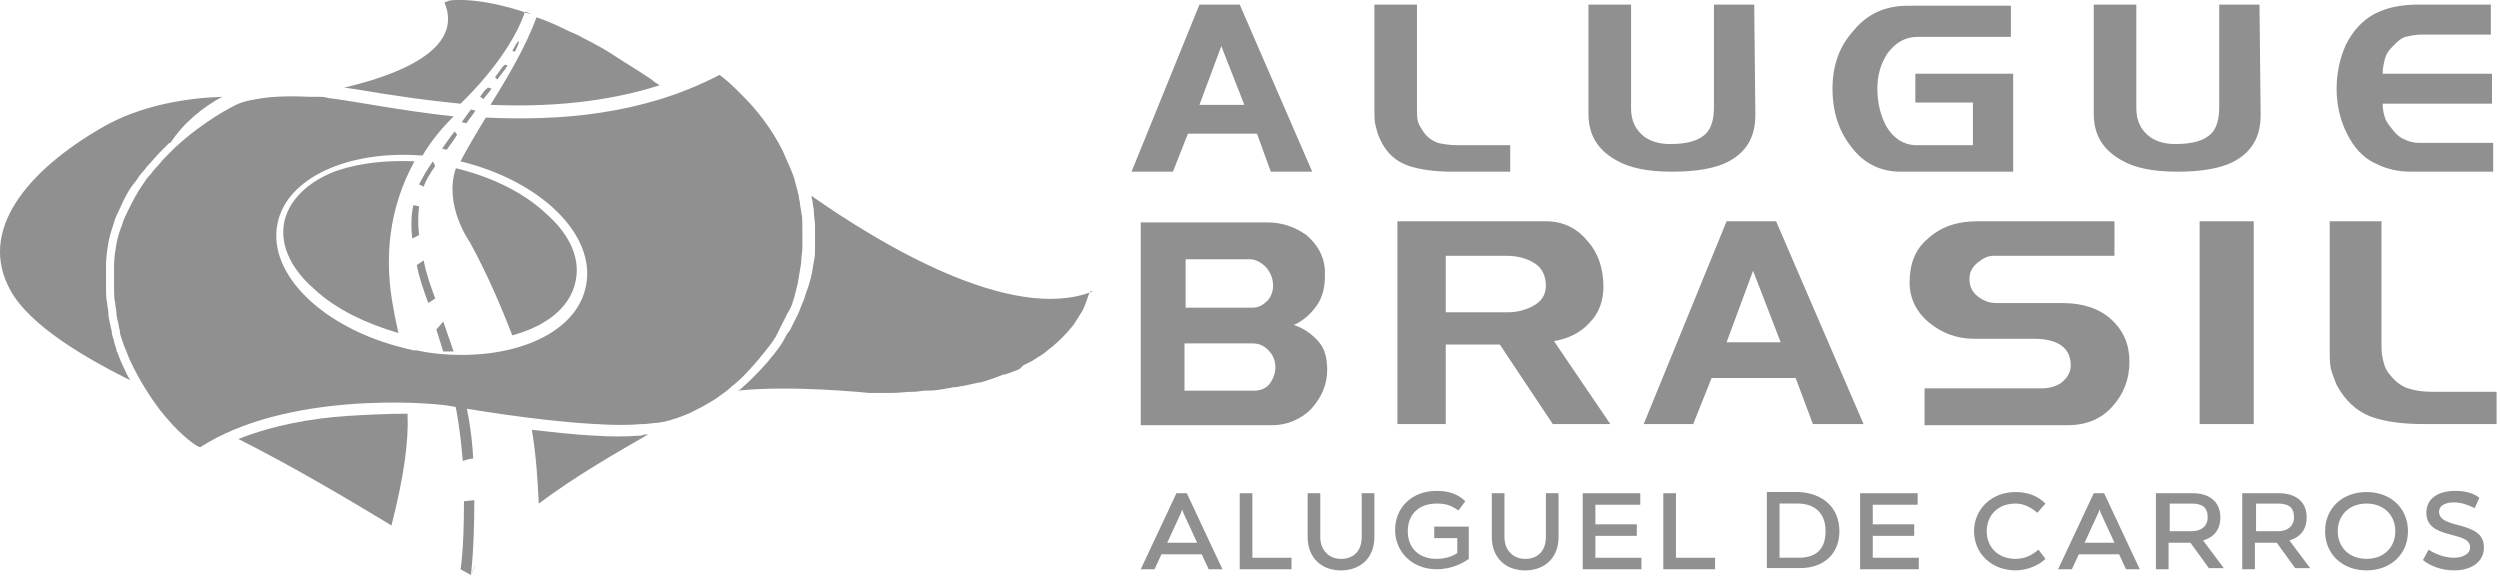 <svg xmlns="http://www.w3.org/2000/svg" width="297" height="69" viewBox="0 0 297 69" fill="none"><path d="M63.734 2.054C64.965 2.464 66.194 3.012 67.563 3.696C67.836 3.833 68.247 3.971 68.52 4.108L68.793 4.244C69.476 4.654 70.159 4.929 70.845 5.339C71.939 5.887 72.895 6.571 73.989 7.256C75.083 7.941 76.177 8.625 77.408 9.446C77.681 9.72 77.954 9.856 78.365 10.131C71.939 12.185 65.1 12.731 58.402 12.458H58.264C60.315 9.173 62.502 5.477 63.734 2.054ZM40.898 10.404C46.778 9.035 55.256 6.025 52.795 0.275C52.795 0.275 52.931 0.275 53.205 0.137C53.478 2.12536e-07 54.026 0 54.71 0C56.214 0 58.675 0.275 62.092 1.369C62.367 1.506 62.777 1.644 63.05 1.644C62.777 1.506 62.64 1.506 62.367 1.369C61.683 3.56 59.496 7.666 54.71 12.32C52.111 12.047 49.649 11.773 47.053 11.362C45 11.089 42.95 10.679 40.898 10.404ZM46.505 62.425C41.308 59.275 34.609 55.307 28.319 52.157C32.422 50.515 37.07 49.694 41.173 49.419C43.361 49.282 45.959 49.146 48.419 49.146C48.555 52.432 48.009 56.538 46.505 62.425ZM56.077 68.037C56.077 68.175 55.939 68.175 55.939 68.311ZM56.214 67.763C56.214 67.9 56.077 67.9 56.077 68.037C56.077 67.9 56.077 67.9 56.214 67.763ZM56.35 67.49C56.35 67.627 56.214 67.627 56.214 67.763C56.214 67.627 56.214 67.627 56.35 67.49ZM56.487 67.217C56.487 67.352 56.35 67.352 56.35 67.49C56.35 67.352 56.35 67.352 56.487 67.217ZM76.998 51.609C73.441 53.663 68.382 56.538 64.007 59.823C63.871 57.223 63.734 54.348 63.186 51.063C65.648 51.336 67.972 51.609 70.434 51.746H70.57C72.485 51.884 74.262 51.884 76.177 51.746C76.587 51.609 76.723 51.609 76.998 51.609ZM128.82 36.414C128.683 36.826 128.41 37.236 128.137 37.647C127.864 38.057 127.589 38.605 127.18 39.016C126.632 39.701 125.811 40.522 124.992 41.205C124.582 41.48 124.172 41.89 123.761 42.163C123.213 42.438 122.805 42.849 122.119 43.122L121.573 43.397L121.163 43.807L120.89 43.944C120.48 44.08 120.207 44.217 119.796 44.355C119.659 44.355 119.521 44.49 119.386 44.49H119.248C118.565 44.765 117.744 45.038 116.925 45.313C116.787 45.313 116.514 45.449 116.377 45.449H116.24C115.694 45.586 115.01 45.724 114.327 45.861C114.052 45.861 113.779 45.997 113.506 45.997H113.368C113.095 45.997 112.822 46.134 112.549 46.134C111.864 46.271 111.045 46.407 110.224 46.407H109.951C109.541 46.407 108.993 46.544 108.582 46.544H108.447C107.626 46.544 106.805 46.682 105.984 46.682H105.028C104.482 46.682 103.934 46.682 103.251 46.682C103.251 46.682 94.089 45.724 87.663 46.407L87.936 46.271C89.03 45.313 90.124 44.217 91.081 43.122C91.353 42.849 91.491 42.576 91.764 42.301C92.312 41.617 92.858 40.932 93.268 40.111C93.406 39.836 93.541 39.563 93.816 39.288L93.952 39.016C94.227 38.468 94.5 37.92 94.773 37.372C95.046 36.826 95.183 36.278 95.456 35.73C95.456 35.593 95.593 35.457 95.593 35.32C95.731 34.772 96.004 34.224 96.139 33.676C96.414 32.855 96.55 31.897 96.687 31.076C96.825 30.528 96.825 29.98 96.825 29.432V29.022C96.825 28.749 96.825 28.474 96.825 28.201C96.825 27.926 96.825 27.653 96.825 27.38V26.968C96.825 26.968 96.825 26.968 96.825 26.832C96.825 26.285 96.687 25.737 96.687 25.189V25.051C96.687 24.778 96.55 24.368 96.55 24.093C96.55 23.82 96.414 23.547 96.414 23.41C96.414 23.41 96.414 23.41 96.414 23.272C104.207 28.749 120.069 38.468 129.777 34.634C129.368 34.361 129.368 35.182 128.82 36.414ZM26.404 11.5C22.302 11.637 16.697 12.458 12.047 15.195C3.296 20.262 -2.72 27.38 1.245 34.499C3.569 38.742 10.269 42.576 15.466 45.176C15.055 44.49 14.782 43.807 14.509 43.259C14.235 42.711 14.099 42.163 13.824 41.617C13.824 41.617 13.824 41.617 13.824 41.48C13.824 41.343 13.688 41.205 13.688 41.069C13.688 40.932 13.551 40.795 13.551 40.522C13.415 40.111 13.278 39.701 13.278 39.426C13.278 39.153 13.141 39.016 13.141 38.742C13.005 38.195 12.868 37.647 12.868 37.099C12.868 36.688 12.73 36.414 12.73 36.003C12.595 35.457 12.595 34.772 12.595 34.224V33.813C12.595 33.541 12.595 33.128 12.595 32.855C12.595 32.582 12.595 32.307 12.595 32.034V31.624C12.595 31.624 12.595 31.624 12.595 31.486C12.595 30.666 12.73 29.707 12.868 28.885C13.005 28.064 13.278 27.243 13.551 26.422C13.688 25.874 13.961 25.326 14.235 24.778C14.782 23.547 15.328 22.451 16.149 21.493C16.422 21.083 16.697 20.672 16.97 20.397C17.243 20.124 17.381 19.849 17.654 19.576C18.064 19.166 18.474 18.618 18.885 18.208L19.02 18.07L19.158 17.933C19.431 17.66 19.841 17.249 20.114 16.974C20.114 16.974 20.114 16.974 20.252 16.974C21.756 14.648 24.079 12.731 26.404 11.5Z" fill="#909090"></path><path d="M49.24 19.166C46.094 19.029 42.95 19.303 40.078 20.262C37.343 21.22 34.472 23.272 33.788 26.285C33.105 29.432 35.018 32.307 37.205 34.224C39.941 36.826 43.633 38.468 47.325 39.563C47.188 38.742 46.915 37.784 46.777 36.826C45.548 30.666 46.231 24.641 49.24 19.166ZM60.862 39.836C64.417 38.878 67.698 36.826 68.382 33.403C69.065 30.253 67.152 27.38 64.965 25.464C62.092 22.724 58.126 20.945 54.161 19.987C52.657 24.368 55.803 28.749 55.803 28.749C57.991 32.718 59.631 36.688 60.862 39.836Z" fill="#909090"></path><path d="M56.214 54.484C56.076 51.474 55.528 48.324 54.709 45.449C54.572 45.039 54.434 44.766 54.434 44.355H53.205C53.341 44.766 53.478 45.039 53.478 45.449C54.299 48.462 54.709 51.61 54.982 54.759C55.393 54.622 55.803 54.484 56.214 54.484ZM55.12 59.551C55.12 65.574 54.709 67.628 54.709 67.628L55.939 68.311C55.939 68.311 56.349 65.436 56.349 59.413L55.12 59.551Z" fill="#909090"></path><path fill-rule="evenodd" clip-rule="evenodd" d="M19.704 49.557C19.431 49.283 19.293 49.01 19.02 48.737C17.791 47.093 16.559 45.176 15.466 42.849C15.193 42.301 15.055 41.754 14.782 41.206C14.782 41.07 14.645 40.933 14.645 40.795C14.645 40.66 14.509 40.522 14.509 40.385C14.372 39.974 14.234 39.702 14.234 39.289C14.234 39.154 14.099 38.879 14.099 38.606C13.961 38.058 13.824 37.51 13.824 37.1C13.824 36.689 13.688 36.414 13.688 36.004C13.551 35.458 13.551 34.91 13.551 34.225V33.677C13.551 33.404 13.551 33.129 13.551 32.718C13.551 32.446 13.551 32.308 13.551 32.035V31.487C13.551 30.666 13.688 29.844 13.824 29.023C13.961 28.202 14.234 27.381 14.509 26.696C14.645 26.148 14.918 25.6 15.193 25.052C15.739 23.958 16.286 22.863 16.97 21.904C17.243 21.494 17.516 21.083 17.791 20.808C18.064 20.535 18.199 20.262 18.474 19.988C18.885 19.577 19.158 19.167 19.568 18.756L19.704 18.619L19.841 18.481C20.114 18.208 20.524 17.798 20.797 17.523C24.354 14.238 27.771 12.596 27.771 12.596C27.771 12.596 28.592 12.048 30.507 11.773C31.874 11.5 33.924 11.363 36.797 11.5H37.206C37.48 11.5 37.616 11.5 37.891 11.5C38.164 11.5 38.574 11.5 38.985 11.638C42.266 12.048 47.598 13.144 53.889 13.827C52.384 15.334 51.153 16.84 50.197 18.481C41.446 17.798 34.061 21.083 32.968 26.558C31.736 32.583 38.437 39.016 48.009 41.343C48.419 41.481 48.692 41.481 49.103 41.618H49.513C51.29 42.029 53.205 42.164 54.845 42.164C62.502 42.164 68.657 39.016 69.613 33.952C70.844 27.927 64.279 21.494 54.709 19.167C54.709 19.029 54.845 19.029 54.845 18.892C55.666 17.388 56.622 15.744 57.716 13.965C66.332 14.375 76.314 13.69 85.475 8.898C85.475 8.898 86.294 9.446 87.526 10.68C87.663 10.815 87.936 11.09 88.209 11.363L88.347 11.5C89.851 13.007 91.628 15.196 92.995 17.934C93.132 18.208 93.268 18.619 93.405 18.892C93.678 19.44 93.951 20.125 94.226 20.808C94.226 20.946 94.362 21.083 94.362 21.221C94.499 21.767 94.637 22.315 94.772 22.725C94.772 23 94.91 23.136 94.91 23.41C94.91 23.683 95.045 23.958 95.045 24.231C95.045 24.506 95.183 24.916 95.183 25.189C95.32 25.737 95.32 26.285 95.32 26.833V27.244C95.32 27.517 95.32 27.791 95.32 28.064C95.32 28.339 95.32 28.612 95.32 28.885V29.433C95.32 29.981 95.183 30.529 95.183 31.077V31.212C95.045 32.035 94.91 32.856 94.772 33.677C94.637 34.225 94.499 34.773 94.362 35.32C94.362 35.458 94.226 35.593 94.226 35.731C94.089 36.279 93.816 36.827 93.541 37.237C93.268 37.785 92.995 38.331 92.722 38.879L92.585 39.154C92.447 39.427 92.311 39.702 92.174 39.974C91.764 40.66 91.218 41.343 90.67 42.029C90.397 42.301 90.259 42.576 89.986 42.849C89.03 43.945 88.072 45.039 86.978 45.862C86.569 46.272 86.021 46.683 85.611 46.956C84.927 47.504 84.107 47.914 83.423 48.324C82.877 48.599 82.329 48.872 81.783 49.147C81.1 49.42 80.415 49.695 79.868 49.831C79.596 49.968 79.321 49.968 78.91 50.105C78.637 50.105 78.364 50.241 77.954 50.241C77.543 50.241 76.997 50.378 76.45 50.378H76.314C74.672 50.516 72.757 50.516 70.844 50.378H70.707C63.323 49.968 54.982 48.462 53.205 48.189C50.607 47.778 34.061 46.545 23.806 53.116C23.669 53.253 21.756 52.022 19.704 49.557Z" fill="#909090"></path><path d="M59.496 8.214C59.359 8.487 59.086 8.762 58.811 9.172L59.086 9.445C59.496 8.897 59.769 8.487 60.042 8.214C60.042 8.076 60.179 7.941 60.315 7.803L60.042 7.666C59.769 7.803 59.632 8.076 59.496 8.214ZM57.033 11.499L57.444 11.772C57.717 11.362 58.127 10.951 58.402 10.541L57.992 10.403C57.581 10.678 57.308 11.089 57.033 11.499ZM60.863 6.024L61.136 6.16C61.409 5.749 61.546 5.339 61.684 4.929H61.546C61.273 5.202 61.136 5.612 60.863 6.024ZM54.846 14.512L55.394 14.647C55.804 14.101 56.214 13.553 56.487 13.143L55.94 13.005C55.529 13.553 55.256 13.964 54.846 14.512ZM49.787 24.505L49.103 24.368C48.83 25.599 48.83 26.968 48.966 28.338L49.787 27.926C49.649 26.832 49.649 25.736 49.787 24.505ZM52.522 17.66L53.068 17.797C53.341 17.387 53.889 16.701 54.3 16.016L54.027 15.605C53.341 16.428 52.931 17.112 52.522 17.66ZM49.787 21.903L50.335 22.178C50.608 21.355 51.154 20.534 51.702 19.713L51.428 19.166C50.743 20.124 50.197 21.082 49.787 21.903ZM49.514 31.486C49.787 32.992 50.335 34.498 50.881 36.003L51.702 35.457C51.154 33.951 50.608 32.444 50.335 30.938L49.514 31.486ZM51.837 39.153C52.112 39.973 52.385 40.932 52.658 41.753C52.795 41.753 53.068 41.753 53.206 41.753C53.479 41.753 53.616 41.753 53.889 41.753C53.479 40.521 53.068 39.426 52.658 38.194L51.837 39.153Z" fill="#909090"></path><path d="M157.671 43.945C157.671 45.724 156.988 47.23 155.756 48.599C154.527 49.83 152.885 50.516 151.108 50.516H135.521V26.423H150.562C152.339 26.423 153.843 26.969 155.21 27.927C156.442 29.023 157.261 30.254 157.398 32.035C157.398 32.17 157.398 32.308 157.398 32.445C157.398 32.583 157.398 32.718 157.398 32.856C157.398 34.087 157.125 35.32 156.442 36.279C155.756 37.237 154.937 38.058 153.706 38.606C154.937 39.016 155.894 39.701 156.715 40.66C157.398 41.48 157.671 42.576 157.671 43.945ZM151.245 33.952C151.245 33.129 150.972 32.445 150.424 31.76C149.878 31.212 149.193 30.802 148.51 30.802H140.852V36.552H148.783C149.468 36.552 150.014 36.279 150.562 35.731C150.972 35.32 151.245 34.635 151.245 33.952ZM151.518 43.67C151.518 42.849 151.245 42.164 150.697 41.618C150.151 41.07 149.603 40.795 148.783 40.795H140.717V46.408H149.057C149.741 46.408 150.424 46.135 150.835 45.587C151.245 45.039 151.518 44.355 151.518 43.67ZM191.308 50.378H184.472L178.182 40.933H171.756V50.378H166.012V26.285H183.651C185.703 26.285 187.343 27.106 188.574 28.612C189.941 30.118 190.489 32.035 190.489 34.087C190.489 35.731 189.941 37.237 188.847 38.331C187.753 39.564 186.249 40.247 184.609 40.522L191.308 50.378ZM183.651 33.952C183.651 32.856 183.241 31.898 182.422 31.35C181.601 30.802 180.507 30.391 179.002 30.391H171.756V37.099H179.14C180.234 37.099 181.19 36.827 182.011 36.414C183.105 35.868 183.651 35.045 183.651 33.952ZM221.391 50.378H215.373L213.323 44.903H203.341L201.153 50.378H195.273L205.12 26.285H210.998L221.391 50.378ZM211.546 40.66L208.264 32.17L205.12 40.66H211.546ZM252.977 42.987C252.977 45.039 252.294 46.82 250.925 48.324C249.558 49.83 247.781 50.516 245.593 50.516H228.637V46.135H242.585C243.541 46.135 244.362 45.862 244.91 45.449C245.593 44.903 246.004 44.218 246.004 43.397C246.004 41.343 244.499 40.247 241.628 40.247H234.517C232.467 40.247 230.689 39.564 229.185 38.331C227.681 37.099 226.86 35.458 226.86 33.541C226.86 31.35 227.543 29.57 229.048 28.339C230.552 26.969 232.467 26.285 234.927 26.285H251.2V30.391H236.842C236.159 30.391 235.611 30.666 234.927 31.212C234.244 31.76 233.971 32.445 233.971 33.129C233.971 33.952 234.244 34.635 234.927 35.183C235.611 35.731 236.294 36.004 237.253 36.004H245.045C247.508 36.004 249.421 36.689 250.79 37.92C252.294 39.289 252.977 40.933 252.977 42.987ZM267.744 50.378H261.318V26.285H267.744V50.378ZM296.595 50.378H287.981C285.383 50.378 283.468 50.105 281.828 49.557C279.914 48.872 278.547 47.503 277.589 45.724C277.316 45.039 277.043 44.355 276.905 43.808C276.77 43.122 276.77 42.439 276.77 41.618V26.285H282.922V41.343C282.922 42.028 283.058 42.576 283.195 43.122C283.333 43.67 283.606 44.218 284.016 44.628C284.562 45.314 285.248 45.862 286.067 46.135C286.887 46.408 287.844 46.545 288.938 46.545H296.595V50.378Z" fill="#909090"></path><path d="M155.894 20.396H150.972L149.331 15.88H141.126L139.348 20.396H134.427L142.494 0.547H147.28L155.894 20.396ZM147.826 12.457L145.092 5.476L142.494 12.457H147.826ZM179.549 20.396H172.439C170.387 20.396 168.61 20.123 167.38 19.713C165.739 19.165 164.645 18.069 163.961 16.563C163.688 16.015 163.551 15.469 163.415 14.921C163.278 14.373 163.278 13.826 163.278 13.142V0.547H168.337V13.005C168.337 13.553 168.337 14.101 168.474 14.511C168.61 14.921 168.885 15.332 169.158 15.742C169.568 16.29 170.114 16.701 170.798 16.974C171.481 17.111 172.166 17.248 173.123 17.248H179.413V20.396H179.549ZM208.537 13.688C208.537 16.29 207.443 18.069 205.393 19.165C203.889 19.986 201.563 20.396 198.692 20.396C195.821 20.396 193.633 19.986 191.992 19.028C189.804 17.796 188.71 16.015 188.71 13.553V0.547H193.771V12.867C193.771 14.373 194.317 15.469 195.411 16.29C196.232 16.838 197.188 17.111 198.419 17.111C200.47 17.111 201.837 16.701 202.657 15.88C203.341 15.194 203.616 14.101 203.616 12.73V0.547H208.402L208.537 13.688ZM238.893 20.396H225.766C223.441 20.396 221.391 19.438 219.886 17.386C218.382 15.469 217.699 13.142 217.699 10.54C217.699 7.803 218.519 5.476 220.159 3.695C221.801 1.643 223.989 0.684 226.587 0.684H238.893V4.38H227.816C226.314 4.38 225.22 5.065 224.262 6.297C223.441 7.528 223.032 8.897 223.032 10.54C223.032 12.319 223.441 13.826 224.126 15.059C224.945 16.427 226.177 17.248 227.681 17.248H234.382V12.184H227.543V8.761H239.166V20.396H238.893ZM268.565 13.688C268.565 16.29 267.471 18.069 265.42 19.165C263.916 19.986 261.591 20.396 258.72 20.396C255.849 20.396 253.661 19.986 252.019 19.028C249.831 17.796 248.738 16.015 248.738 13.553V0.547H253.796V12.867C253.796 14.373 254.344 15.469 255.438 16.29C256.259 16.838 257.215 17.111 258.447 17.111C260.497 17.111 261.864 16.701 262.685 15.88C263.368 15.194 263.643 14.101 263.643 12.73V0.547H268.427L268.565 13.688ZM296.186 20.396H286.477C284.973 20.396 283.606 20.123 282.239 19.438C280.735 18.755 279.641 17.521 278.82 15.88C277.999 14.236 277.589 12.457 277.589 10.54C277.589 8.624 277.999 6.845 278.683 5.338C279.503 3.695 280.597 2.463 282.102 1.643C282.922 1.232 283.743 0.957 284.427 0.822C285.11 0.684 286.067 0.547 287.025 0.547H295.912V4.107H287.708C287.025 4.107 286.342 4.243 285.794 4.38C285.248 4.518 284.837 4.928 284.289 5.476C283.743 6.024 283.468 6.434 283.333 6.982C283.195 7.528 283.058 8.076 283.058 8.761H296.049V12.319H283.058C283.058 13.005 283.195 13.553 283.333 13.963C283.468 14.511 283.879 14.921 284.289 15.469C284.7 16.015 285.248 16.427 285.656 16.563C286.204 16.838 286.75 16.974 287.435 16.974H296.186V20.396Z" fill="#909090"></path><path d="M142.767 65.848H137.981L137.16 67.629H135.521L139.759 58.594H140.99L145.228 67.629H143.588L142.767 65.848ZM142.219 64.479L140.579 60.921L140.442 60.51L140.306 60.921L138.665 64.479H142.219Z" fill="#909090"></path><path d="M153.433 67.629H147.28V58.594H148.783V66.26H153.433V67.629Z" fill="#909090"></path><path d="M163.278 63.796C163.278 66.396 161.5 67.764 159.313 67.764C156.988 67.764 155.348 66.26 155.348 63.796V58.594H156.85V63.796C156.85 65.437 157.944 66.396 159.313 66.396C160.817 66.396 161.773 65.437 161.773 63.796V58.594H163.278V63.796Z" fill="#909090"></path><path d="M174.49 66.393C173.944 66.804 172.576 67.626 170.663 67.626C167.791 67.626 165.739 65.572 165.739 62.972C165.739 60.233 167.791 58.316 170.663 58.316C171.892 58.316 173.123 58.591 174.08 59.55L173.261 60.643C172.303 59.96 171.619 59.823 170.663 59.823C168.61 59.823 167.244 61.056 167.244 63.108C167.244 65.025 168.475 66.393 170.663 66.393C171.892 66.393 172.713 65.983 173.123 65.71V63.931H170.388V62.56H174.49V66.393Z" fill="#909090"></path><path d="M185.156 63.796C185.156 66.396 183.378 67.764 181.191 67.764C178.865 67.764 177.226 66.26 177.226 63.796V58.594H178.73V63.796C178.73 65.437 179.824 66.396 181.191 66.396C182.695 66.396 183.651 65.437 183.651 63.796V58.594H185.156V63.796Z" fill="#909090"></path><path d="M189.531 62.289H194.454V63.658H189.531V66.26H195V67.629H188.026V58.594H194.864V59.962H189.531V62.289Z" fill="#909090"></path><path d="M203.751 67.629H197.599V58.594H199.103V66.26H203.751V67.629Z" fill="#909090"></path><path d="M218.52 63.107C218.52 65.845 216.605 67.488 213.871 67.488H209.904V58.453H213.734C216.468 58.591 218.52 60.232 218.52 63.107ZM211.409 59.959V66.257H213.734C215.374 66.257 216.878 65.572 216.878 63.107C216.878 60.643 215.238 59.822 213.596 59.822H211.409V59.959Z" fill="#909090"></path><path d="M222.485 62.289H227.408V63.658H222.485V66.26H227.954V67.629H220.98V58.594H227.817V59.962H222.485V62.289Z" fill="#909090"></path><path d="M239.441 67.761C236.705 67.761 234.518 65.845 234.518 63.107C234.518 60.507 236.57 58.453 239.441 58.453C240.808 58.453 242.039 58.864 242.996 59.822L242.039 60.918C241.218 60.232 240.397 59.822 239.441 59.822C237.389 59.822 236.022 61.191 236.022 63.107C236.022 65.024 237.389 66.392 239.441 66.392C240.535 66.392 241.354 65.982 242.175 65.299L242.996 66.392C242.312 67.078 240.945 67.761 239.441 67.761Z" fill="#909090"></path><path d="M251.747 65.848H246.961L246.14 67.629H244.5L248.738 58.594H249.969L254.207 67.629H252.568L251.747 65.848ZM251.201 64.479L249.559 60.921L249.422 60.51L249.286 60.921L247.644 64.479H251.201Z" fill="#909090"></path><path d="M260.225 64.479H257.626V67.629H256.122V58.594H260.498C262.412 58.594 263.779 59.552 263.779 61.469C263.779 62.837 263.096 63.796 261.729 64.206L264.19 67.492H262.412L260.225 64.479ZM257.626 63.11H260.362C261.591 63.11 262.275 62.427 262.275 61.469C262.275 60.236 261.591 59.825 260.362 59.825H257.764V63.11H257.626Z" fill="#909090"></path><path d="M270.479 64.479H267.881V67.629H266.377V58.594H270.752C272.667 58.594 274.034 59.552 274.034 61.469C274.034 62.837 273.351 63.796 271.984 64.206L274.445 67.492H272.667L270.479 64.479ZM267.881 63.11H270.615C271.846 63.11 272.53 62.427 272.53 61.469C272.53 60.236 271.846 59.825 270.615 59.825H268.019V63.11H267.881Z" fill="#909090"></path><path d="M286.067 63.107C286.067 65.845 284.016 67.761 281.145 67.761C278.274 67.761 276.222 65.845 276.222 63.107C276.222 60.37 278.274 58.453 281.145 58.453C284.016 58.453 286.067 60.37 286.067 63.107ZM284.562 63.107C284.562 61.191 283.195 59.822 281.145 59.822C279.093 59.822 277.726 61.191 277.726 63.107C277.726 65.024 279.093 66.392 281.145 66.392C283.195 66.392 284.562 65.024 284.562 63.107Z" fill="#909090"></path><path d="M295.092 65.025C295.092 66.668 293.724 67.762 291.536 67.762C290.031 67.762 288.665 67.216 287.844 66.531L288.529 65.299C289.348 65.845 290.442 66.258 291.536 66.258C292.494 66.258 293.451 65.845 293.451 65.025C293.451 62.972 288.254 64.204 288.254 60.918C288.254 59.139 289.758 58.316 291.673 58.316C292.905 58.316 293.861 58.591 294.544 59.139L293.998 60.37C293.178 59.96 292.357 59.685 291.536 59.685C290.442 59.685 289.758 60.097 289.758 60.781C289.758 62.972 295.092 61.739 295.092 65.025Z" fill="#909090"></path></svg>
